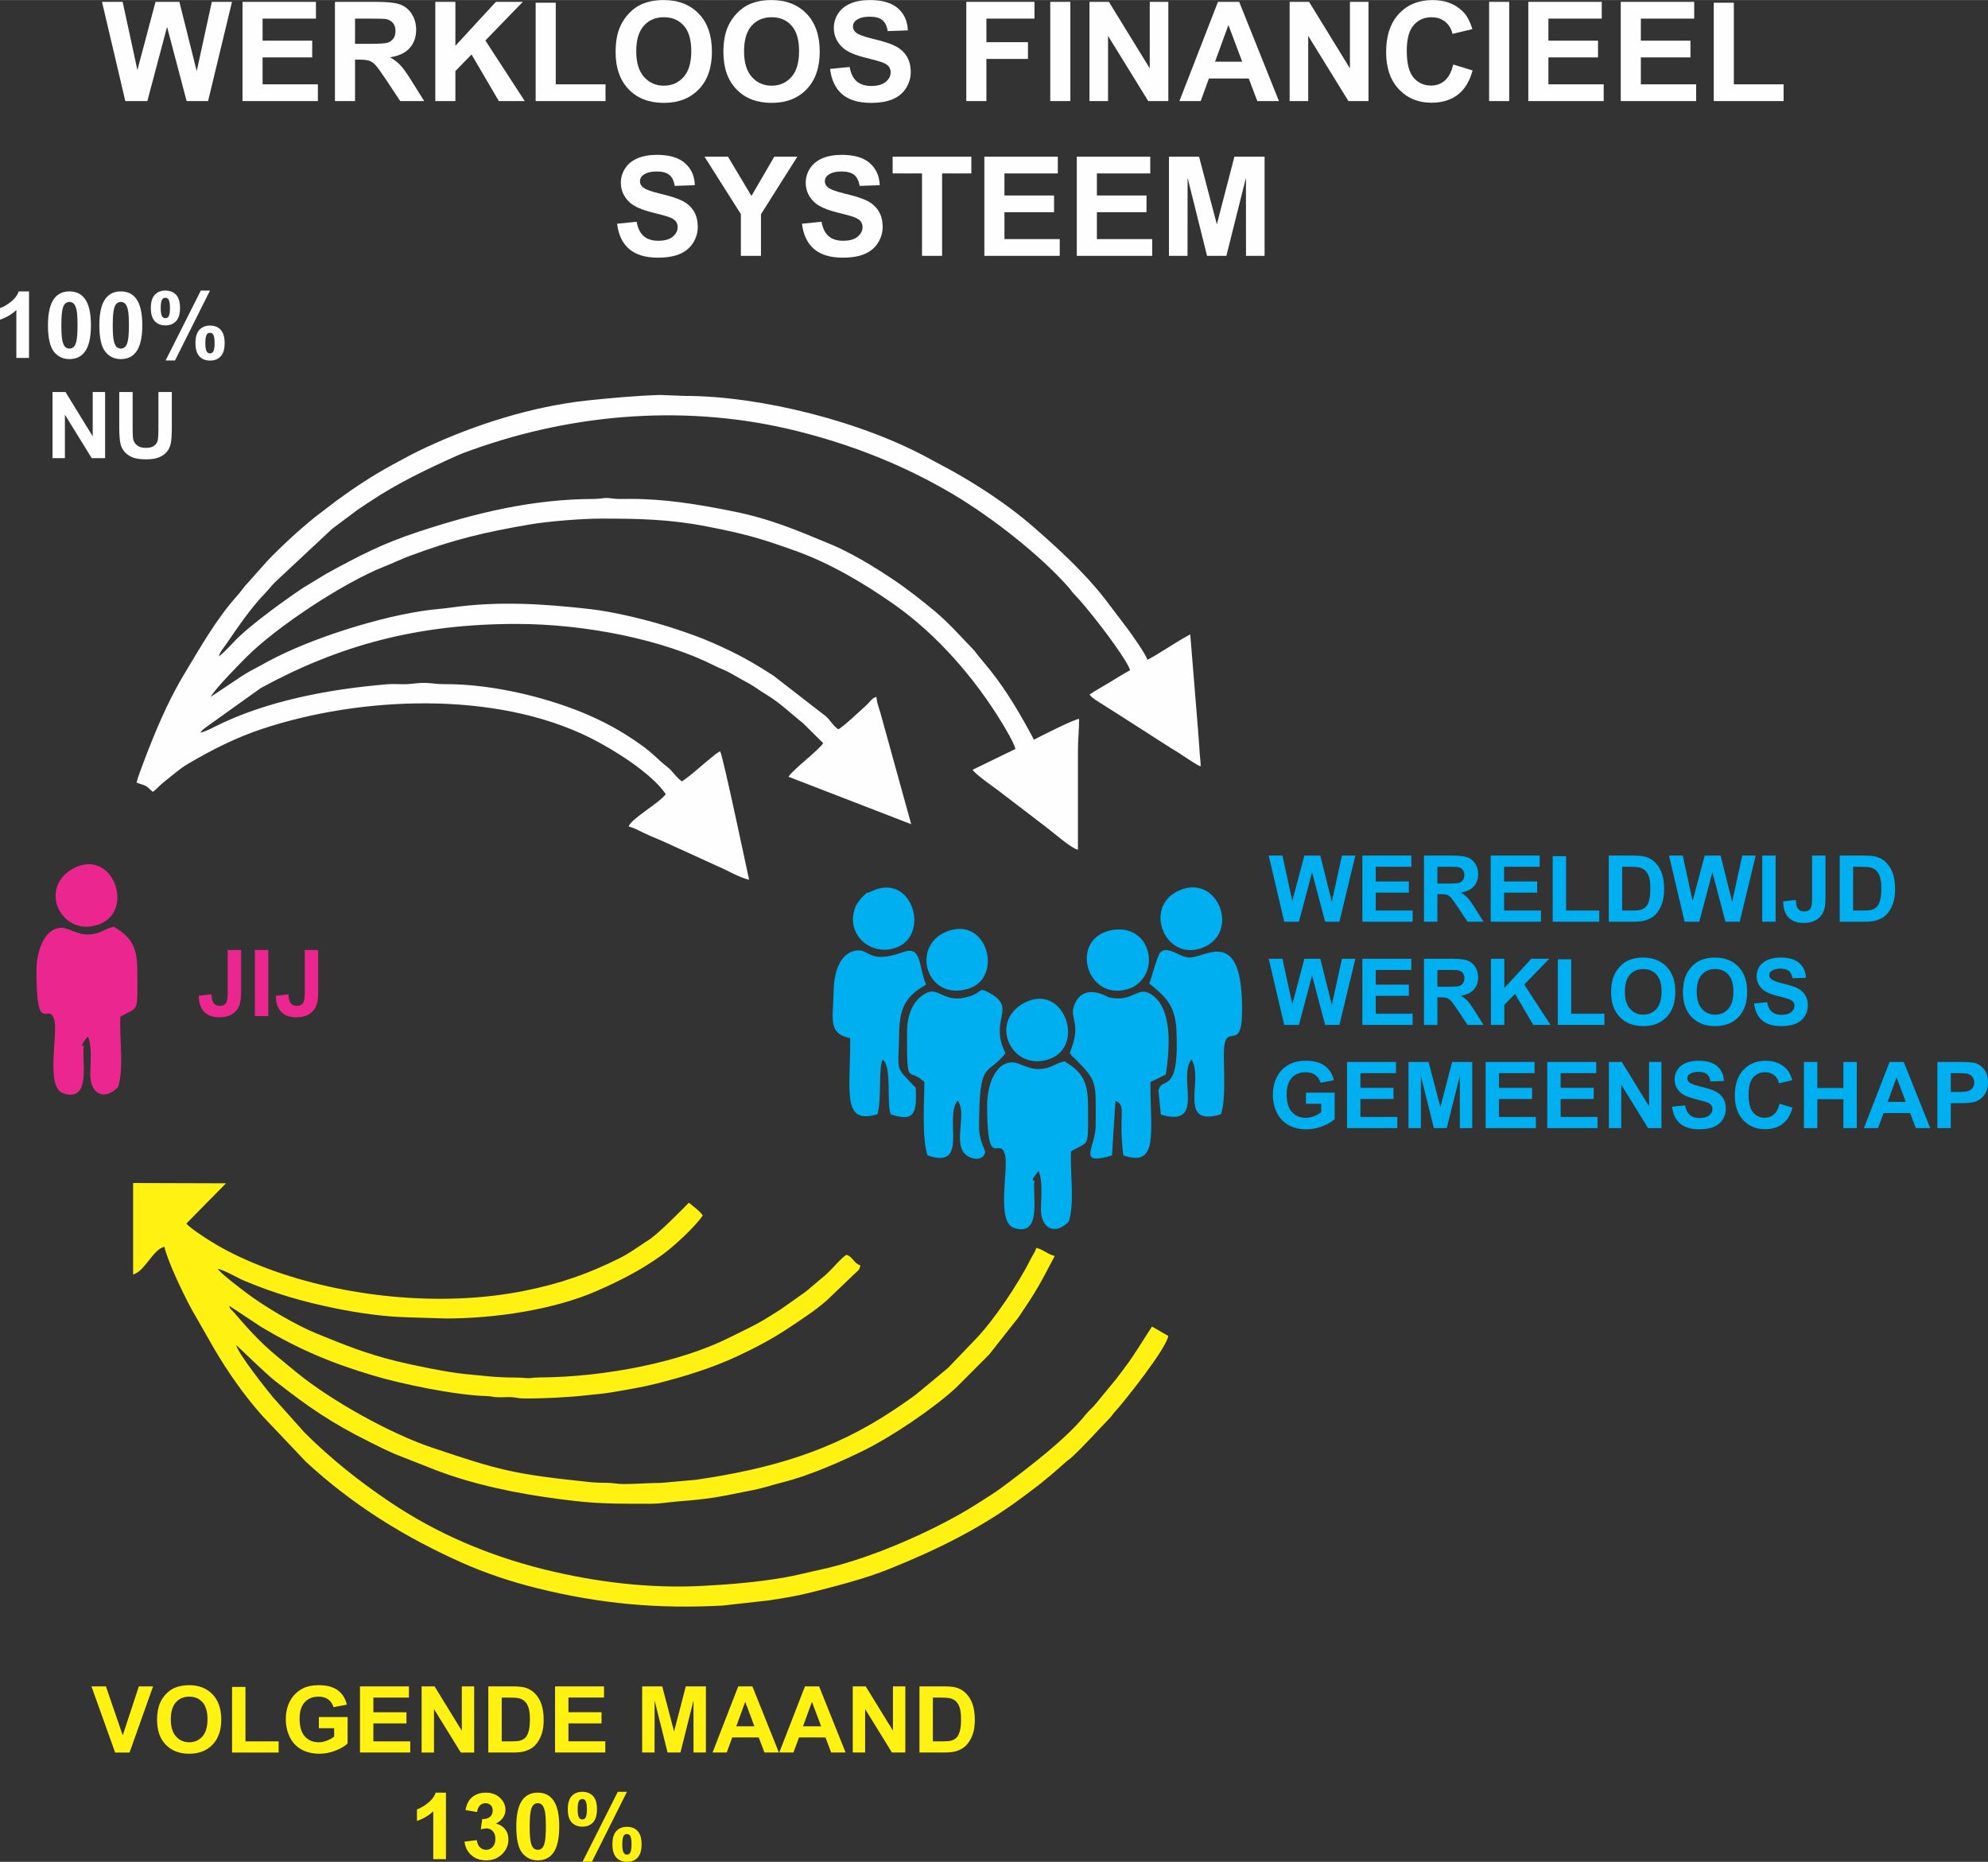 <?xml version="1.0" encoding="UTF-8"?>
<!DOCTYPE svg PUBLIC "-//W3C//DTD SVG 1.1//EN" "http://www.w3.org/Graphics/SVG/1.1/DTD/svg11.dtd">
<!-- Creator: CorelDRAW -->
<svg xmlns="http://www.w3.org/2000/svg" xml:space="preserve" width="5.723in" height="5.361in" version="1.1" style="shape-rendering:geometricPrecision; text-rendering:geometricPrecision; image-rendering:optimizeQuality; fill-rule:evenodd; clip-rule:evenodd"
viewBox="0 0 5346.53 5008.06"
 xmlns:xlink="http://www.w3.org/1999/xlink"
 xmlns:xodm="http://www.corel.com/coreldraw/odm/2003">
 <rect x="0" y="0" width="5346.53" height="5008.06" fill="#333333" stroke="none"/>
 <defs>
  <style type="text/css">
   <![CDATA[
    .fil1 {fill:#EC268F}
    .fil2 {fill:#00AFEF}
    .fil0 {fill:black}
    .fil3 {fill:#FEFEFE}
    .fil4 {fill:#FFF212}
    .fil5 {fill:#FEFEFE;fill-rule:nonzero}
    .fil6 {fill:#FFF212;fill-rule:nonzero}
    .fil8 {fill:#EC268F;fill-rule:nonzero}
    .fil7 {fill:#00AFEF;fill-rule:nonzero}
   ]]>
  </style>
 </defs>
 <rect fill-opacity="0" class="fil0" x="-1108.64" y="-697.76" width="7940.52" height="10275.97"/>
 <g id="Layer_x0020_1">
  <g id="_2388194865424">
   <path class="fil1" d="M98.01 2610.72c-0.14,181.91 33.01,81.7 47.84,131.99 11.14,37.77 -24.65,182 24.45,198.19 77.89,25.69 48.02,-92.7 55.25,-128.2 0.01,-0.08 -16.21,7.6 10.57,-24.81 12.29,25.47 6.75,71.3 6.67,102.34 -0.13,53.37 38.48,71.26 74.92,33.56 16.23,-51.46 3.1,-129.91 5.98,-188.84 50.78,-29.96 45.72,-5.21 45.7,-124.23 -0.01,-68.33 -19.62,-91.5 -63.4,-118.08 -27.88,6.34 -34.55,20.25 -70.17,20.89 -28.78,0.52 -51.46,-17.83 -69.56,-17.95 -47.91,-0.32 -68.22,65.09 -68.26,115.13z"/>
   <path class="fil1" d="M197.09 2336.03c-96.99,52.31 -31.24,187.57 69.59,150.22 97.67,-36.19 36.49,-207.43 -69.59,-150.22z"/>
  </g>
  <g id="_2388194819728">
   <path class="fil2" d="M2654.75 2972.67c-0.14,181.91 33.01,81.7 47.84,131.99 11.14,37.76 -24.65,182 24.45,198.19 77.89,25.69 48.03,-92.7 55.25,-128.2 0.01,-0.08 -16.21,7.6 10.57,-24.81 12.29,25.47 6.75,71.3 6.67,102.34 -0.13,53.37 38.48,71.26 74.93,33.56 16.23,-51.47 3.1,-129.91 5.98,-188.84 50.78,-29.96 45.72,-5.21 45.7,-124.23 -0.01,-68.34 -19.61,-91.5 -63.4,-118.08 -27.87,6.34 -34.55,20.25 -70.17,20.89 -28.78,0.51 -51.46,-17.83 -69.56,-17.95 -47.91,-0.32 -68.22,65.09 -68.26,115.14z"/>
   <path class="fil2" d="M2439.27 2778.56c0.17,151.81 2.63,89.04 46.64,131.99 -0.06,58.04 -6.98,149.5 8.47,197.19 113.57,39.35 43.41,-99.21 81.09,-147.6 25.73,34.17 -11.23,109.92 18.48,142.47 16.03,17.56 52.14,21.53 55.48,-4.05 0.57,-4.41 -16.18,-31.55 -16.22,-63.78 -0.21,-189.63 20.76,-137.39 70.98,-201.87 -45.2,-88.67 30.38,-119.75 -39.51,-160.01 -34.85,-20.07 -19.74,-5.3 -55.4,6.5 -69.72,23.08 -83.31,-25.79 -117.51,-8.6 -36.9,18.56 -52.56,58.99 -52.51,107.76z"/>
   <path class="fil2" d="M2876.69 2832.91c1.29,1.46 3.39,1.67 4.02,4.26 0.82,3.43 6.6,6.92 8.01,8.33 64.24,64.17 58.08,63.03 58.05,181.52 0,60.14 -52.97,109.54 43.84,80.86l9.29 -147.14c30.93,13.59 7.18,35.59 20.99,146.87 96.12,33.6 72.63,-61.11 73.04,-197.06l41.68 -20.4c9.28,-65.95 19.97,-176 -38.67,-214.95 -38.76,-25.75 -47.77,22.66 -115.31,7.38 -1.67,-0.38 -68.93,-43.28 -93.09,22.52 -13.17,35.9 22.02,45.33 -11.83,127.8z"/>
   <path class="fil2" d="M2286.57 2792.42c0.51,144.96 -23.22,233.46 73.12,204.68 12.35,-42.86 2.04,-120.71 13.91,-146.58 25.76,14.4 10.13,119.37 21.93,146.79 67.93,23.27 69.45,-9.27 67.38,-71.24 -59.35,-62.35 -45.94,-38.56 -44.65,-147.82 0.88,-74.32 23.2,-101.52 72.28,-129.8 -20.9,-49.25 -10.73,-105.84 -61.44,-87.59 -96.62,34.77 -88.53,-11.87 -129.75,-3.48 -42.23,8.59 -56.8,60.19 -57.51,112.1 -0.95,69.95 -16.6,110.66 44.73,122.94z"/>
   <path class="fil2" d="M3090.73 2645.17c38.35,32.32 69.63,53.94 73.09,125.29 8.78,181.15 -40.15,121.16 -48.23,163.39l6.37 64.2c122.83,36.39 43.74,-101.27 82.41,-148.1 34.37,53.4 -39.92,182.89 79.26,147.25 12.92,-39.4 7.95,-110.66 7.71,-157.29 -0.53,-103.05 47.42,-1.54 49.04,-115.23 3.44,-240.6 -100.71,-145.98 -142.97,-149.24 -28.22,-2.18 -56.43,-32.78 -76.97,-13.59 -7.58,7.08 -24.49,72.26 -29.71,83.32z"/>
   <path class="fil2" d="M3172.22 2394.67c-103.15,44.23 -35.43,202.25 70.24,150.76 89.96,-43.84 31.62,-194.44 -70.24,-150.76z"/>
   <path class="fil2" d="M2753.83 2697.97c-96.99,52.31 -31.24,187.57 69.59,150.22 97.67,-36.19 36.49,-207.42 -69.59,-150.22z"/>
   <path class="fil2" d="M2979.93 2504.21c-104.13,29.77 -54.71,193.35 57.8,154.76 37.96,-13.02 64.69,-60.57 46.32,-108.84 -15.91,-41.81 -58.47,-58.97 -104.12,-45.92z"/>
   <path class="fil2" d="M2344.85 2396.86c-21.35,10 -5.27,-3.27 -26.31,16.3 -2.45,2.28 -13.78,17 -16.27,22.48 -33.47,73.7 39.14,141.38 111.33,111.8 87.66,-35.91 39.31,-201.16 -68.75,-150.58z"/>
   <path class="fil2" d="M2546.89 2505.28c-98.67,38.31 -56.22,188.02 56.52,154.57 96.26,-28.55 52.76,-197.01 -56.52,-154.57z"/>
  </g>
  <g id="_2388194865328">
   <path class="fil3" d="M538.63 1970.88c6.29,-9.4 8.98,-9.27 17.71,-16.54l145.28 -103.83c210.02,-114.41 420.36,-172.33 687.11,-172.33 189.29,0 397.14,43.57 532.47,112.11 16.17,8.19 32.37,13.41 48.52,23.1 15.94,9.56 29.61,16.7 45.89,25.73 16.03,8.88 27.37,18.49 43.61,28.01 37.12,21.76 73.24,56.87 99.96,77.53l54.73 54.25c-14.04,20.97 -78.87,68.58 -93.42,90.3l330.08 127.67 -82.28 -297.62c-3.8,-13.47 -10.83,-31.09 -11.14,-44.91 -12.4,3.31 -16.93,12.97 -25.65,21.06 -11.15,10.35 -68.39,63.81 -77.11,66.14 -14.56,-9.75 -20.06,-23.34 -33.48,-35.02l-140.3 -108.82c-59.81,-38.34 -92.37,-56.86 -161.46,-87.65 -34.05,-15.18 -64.86,-25.9 -101.88,-38.24 -66.86,-22.3 -162.83,-46.14 -232.61,-53.87 -124.46,-13.78 -241.61,-21.68 -368.15,-4.31 -13.1,1.8 -21.73,3.01 -33.39,3.98 -127.81,10.63 -321.57,70.61 -437.93,128.8 -17.71,8.86 -30.04,15.58 -46.76,24.87 -16.22,9.01 -30.63,15.68 -45.88,25.74l-85.89 57.35c11.33,-21.42 75.77,-86.66 95.71,-106.7 82.18,-82.6 262.63,-200.98 370.03,-243.42 24.99,-9.88 46.86,-20.64 70.3,-29.34 118.79,-44.09 197.66,-62.97 323.39,-84.54 47.29,-8.11 139.24,-15.56 189.97,-15.55 100.81,0.03 183.72,1.52 284.18,20.99 100.05,19.38 144.36,31.64 239.32,65.84 93.97,33.84 184.19,87.29 264.35,143.58 116.35,81.71 218.75,199.78 292.11,321.32 9.02,14.94 31.03,51.66 34.82,67.94l-115.22 56.05c8.6,12.84 53.48,44.04 68.96,55.6l105.87 80.96c12.61,9.46 22.39,17.22 35.12,27.16 11.84,9.25 59.5,49.98 73.42,51.14l0 -264.69c-0,-33.42 3.11,-56.13 3.11,-87.19 -14.68,1.22 -108.16,49.02 -121.44,56.05 -33.95,-64.17 -72.56,-130.51 -117.9,-187.27l-33.72 -41.02c-5.74,-6.83 -5.99,-8.63 -12.58,-15.45 -32.81,-33.97 -65.14,-70.67 -101.41,-101 -37.27,-31.17 -76.02,-61.55 -116.79,-88.73 -40.92,-27.28 -81.52,-52.34 -127.25,-75.15 -13.03,-6.5 -19.78,-9.98 -33.98,-15.84 -95.34,-39.38 -164.01,-69.77 -270.4,-90.81 -93.22,-18.44 -177.21,-32.45 -272.73,-32.43 -16.05,0 -33.23,1.05 -48.55,-1.36 -20.41,-3.2 -27.37,1.44 -47.87,1.46 -165.04,0.2 -318.6,37.57 -472.24,88.27 -99.13,32.71 -158.6,64.34 -246.12,111.98l-63.97 38.79c-45.37,30.26 -132.23,92.89 -174.6,133.68 -14.83,14.27 -37.12,40.64 -52.1,50.67 3.27,-12.24 14.27,-24.67 21.21,-34.84 29.59,-43.39 65.97,-96.57 102.53,-134.13 11.11,-11.41 16.75,-19.96 28.05,-31.11l152.95 -142.88c5.3,-4.24 10.92,-8.09 16.03,-11.99l51.63 -38.67c12.66,-8.75 23.58,-15.66 35.52,-23.64 73.08,-48.86 152.11,-86.42 232.47,-122.52 14.23,-6.39 27.53,-11.03 42.72,-16.44 278.33,-99.31 583.69,-122.11 872.6,-49.74 148.88,37.29 289.09,92.64 420.66,170.99 101.77,60.61 231.21,161.03 310,250.5 6.33,7.18 6.9,9.86 13.98,17.16 20.46,21.06 35.9,41.11 54.49,63.84 17.96,21.95 90.33,117.29 95.81,140.84 -18.43,9.75 -35.82,21.13 -54.7,32.49 -18.85,11.34 -37.11,21.4 -54.29,32.91 5.92,8.83 23.33,19.07 33.65,25.52 13.45,8.41 25.59,16.67 38.12,24.16l149.92 96.08c7.22,4.63 11.82,6.82 19.37,11.77 7.44,4.88 11.11,7.8 18.71,12.43 10.2,6.22 30.36,20.76 39.17,23.11l0 -0.63c-0.07,-13.28 -2.34,-26.13 -3.14,-42.94 -0.66,-13.94 -2.24,-26 -3.09,-43.62l-21.79 -267.8c-38.96,20.61 -76.26,47.89 -115.22,68.51 -3.89,-14.58 -42.8,-69.27 -53.41,-83.61l-60.45 -79.68c-55.39,-71.19 -123,-133.29 -190.61,-192.4 -57.36,-50.14 -119.98,-93.19 -185.4,-132.22 -15.91,-9.49 -27.05,-15.71 -43.6,-24.91l-46.71 -24.9c-182.07,-101.91 -458.67,-172.32 -665.39,-172.26l-65.1 -2.5c-61.63,1.84 -135.24,8.33 -196.48,14.94 -147.72,15.97 -299.8,64.42 -431.8,125.59 -32.62,15.12 -61.42,30.81 -92.4,47.73 -52,28.42 -100.54,60.22 -147.92,94.97l-60.09 45.78c-44.7,36.41 -87.59,75.87 -128.07,117.93l-49.74 56.13c-12.36,12.43 -19.57,24.35 -31.18,37.33 -56.21,62.83 -98.32,138 -141.84,210.03 -35.75,59.16 -65.44,125.34 -90.91,189.35 -6.39,16.07 -13.02,32.59 -19.07,49.43 -5.81,16.17 -14.3,36.18 -18.29,53.33 7.93,3.81 17.6,5.32 24.86,9.4 7.94,4.47 10.53,10.01 18.74,15.51 10.6,-7.1 17.8,-16.86 29.81,-26.24 21.95,-17.15 41.43,-35.25 65.72,-49.49 63.13,-37.04 125.81,-69.25 199.1,-93.61 261.95,-87.03 626.43,-104.16 883.47,25.06 60.52,30.42 163.74,94.33 201.36,150.51 -15.48,23.11 -94.06,66.28 -99.64,87.19 13.43,3.13 27.09,10.68 39.41,16.64 13.63,6.59 27.52,12.53 41.11,18.05 12.81,5.2 27.11,12.14 40.88,18.29l119.69 54.7c26.51,10.96 55.13,29.13 82.76,35.57 -5.13,-22.03 -68.74,-326.66 -77.85,-345.65 -10.96,5.8 -15.65,10.56 -25.32,18.28 -25.28,20.17 -50.62,44.73 -77.44,62.69 -16.51,-11.06 -23.75,-26.82 -39.17,-38.68 -24.49,-18.85 -39.06,-37.21 -72.91,-60.99 -43.7,-30.69 -82.3,-53.33 -134.99,-76.76 -102.56,-45.61 -256.91,-85.94 -391.3,-85.14 -21.7,0.13 -32.19,-2.66 -49.72,-3.23 -21.38,-0.69 -33.27,2.34 -49.91,3.24 -16.95,0.92 -36.01,-1.24 -52.79,0.15 -156.49,12.91 -328.05,44.56 -467.24,115.06 -10.06,5.1 -25.45,12.78 -37.38,15.56z"/>
   <path class="fil4" d="M635.16 3618.14c6.11,4.09 75.06,73.27 107.19,98.33 88.74,69.24 147.53,109.99 249.87,161.16 24.49,12.25 44.47,22.36 69.46,33.3l109.47 43.11c13.69,4.95 23.78,9.05 38.88,14.06 111.22,36.92 223.78,56.64 341.19,69.85 67.81,7.63 131.54,6.99 198.84,6.9 26.08,-0.04 50.78,-4.55 71.7,-6.15 95.36,-7.31 111.16,-12.44 203.01,-30.53 30.59,-6.02 52.15,-14.06 81.43,-21.33 69.62,-17.29 158.74,-56.45 220.87,-87.41 70.49,-35.13 182.48,-109.71 244.22,-166.82l88.68 -88.81 79.62 -100.99c49.13,-72.66 54.58,-84.08 97.11,-164.45 -19.03,-4.43 -30.79,-17.36 -49.82,-21.8 -2.5,10.72 -10.92,21.68 -16.62,33.2 -30.8,62.28 -98.81,163.39 -146.12,211.99l-74.67 77.91 -85.11 70.59c-21.02,15.74 -39.29,28.09 -60.5,42.26 -167.91,112.26 -334.21,158.73 -531.51,187.8l-94.28 8.48c-36.21,0.03 -62.36,2.93 -99.82,3.08 -20.65,0.08 -26.85,-3.28 -46.53,-3.29 -20.8,-0.02 -34.06,-0.79 -50.43,-2.51 -200.5,-21.09 -238.4,-31.2 -421.03,-92.77 -108.41,-36.55 -267.25,-123.86 -362.22,-201.41 -80.44,-65.68 -99.06,-80.42 -170.12,-163.07 -7.44,-8.65 -8.44,-5.28 -11.45,-16.57l86.18 57.05c99.48,59.27 186.16,96.39 301.94,130.9 73.59,21.93 218.84,52.74 303.2,54.9 15.48,0.39 15.61,2.78 31.01,3.24 12.18,0.36 25.4,-0.77 37.48,-0.12 13.85,0.75 14.94,3.06 31,3.25 53.25,0.66 122.72,-2.96 175.07,-8.9 23.42,-2.66 41.66,-3.89 63.95,-7.67 40.16,-6.81 82.27,-13.92 119.84,-23.39 78.09,-19.71 149.22,-42.16 216.32,-73.28 46.67,-21.64 96.28,-47.76 138.65,-76.21 34.66,-23.27 71.56,-46.82 102.9,-74.59l74.79 -71.58c8.47,-8.21 13.67,-9.5 14.77,-22.6 -17.6,-4.7 -19.77,-23.33 -37.37,-28.03 -13.54,9.07 -24.55,22.99 -36.59,35.03 -6.29,6.29 -10.67,11.23 -17.09,17.17l-38.78 32.84c-8.19,6.89 -11.59,10.18 -20.53,16.84l-63.91 45.07c-67.89,43.52 -72.16,43.1 -140.76,77.22 -127.05,63.19 -326.42,104.87 -510.77,105.81 -12.49,0.06 -21.09,2.34 -29.87,1.73 -11.74,-0.82 -22.06,-1.7 -35.4,-1.64 -48.4,0.18 -86.66,-5.19 -133.62,-9.62 -44.84,-4.23 -138.07,-23.37 -183.39,-34.59 -82.31,-20.37 -138.83,-43.42 -215.05,-74.55 -53.02,-21.66 -135.81,-69.89 -185.48,-107.23 -16.93,-12.73 -70.08,-52.46 -79.63,-66.72 20.97,4.89 51.18,23.8 72.95,32.92 81.05,33.95 157,56.23 246.48,74.25 57.81,11.64 126.28,21.94 191.33,23.53l102.68 3.2c129.82,0 289.75,-22.73 407.88,-74.78 62.9,-27.71 118.86,-56.34 174.45,-96.46 30.42,-21.95 88.54,-75.4 108.96,-105.9 -8.68,-12.96 -25.61,-24.04 -37.37,-34.26 -0.13,0.09 -68.41,70.63 -100.9,95.28 -6.22,4.72 -10.69,7.02 -16.84,11.18 -21.43,14.5 -45.43,31.31 -69.07,43.03 -84.09,41.7 -158.2,67.97 -255.11,87.43 -225.72,45.3 -487.31,16.12 -688.91,-58.96 -54.1,-20.14 -105.35,-43.51 -153.91,-73.4 -14.77,-9.09 -58.93,-37.89 -66.71,-48.51l106.62 -108.24 -249.86 -0.75 0 246c31.94,-8.53 52.05,-66.18 84.08,-74.73 9.76,41.89 50.88,126.72 72.64,167.13l62.25 109.02c37.27,63.02 80.43,124.72 129.04,179.24l116.7 123.07c123.8,114.51 263.1,201.55 417.59,270.59 66.19,29.58 134.1,52.14 204.45,69.57 169.44,41.97 322.5,55.95 498.24,46.72l123.26 -13.75c39.18,-5.76 78.86,-12.51 115.26,-21.76 70.92,-18.03 143.5,-36.23 210.75,-63.28 126.79,-50.99 248.65,-110.63 358.13,-193.03 13.93,-10.48 25.5,-19.15 39.15,-29.36 13.62,-10.19 24.98,-20.8 37.8,-30.7l36.55 -31.96c7.68,-7.47 11.15,-8.46 18.76,-15.49 35.06,-32.43 69,-71.12 101.22,-104.3 7.43,-7.64 8.44,-11.11 15.52,-18.73 23.83,-25.63 139.87,-172.1 142.45,-203.19 -15.52,-8.22 -28.57,-16.96 -43.59,-24.91 -23.49,35.08 -44.96,72.57 -70.71,106.78 -9.04,12.01 -16.3,22.41 -25.39,33.77l-53.37 64.97c-9.19,12 -19.29,19.14 -28.49,30.67 -53.19,66.67 -155.92,144.26 -222.86,194.4 -24.09,18.04 -47.72,31.92 -73.11,48.34 -12.03,7.78 -25.17,15.54 -36.9,22.27 -108.5,62.24 -261.34,127.19 -382.59,153.01 -31.61,6.73 -64.34,15.58 -97.23,21.1 -75.22,12.63 -141.29,18.08 -217.58,22.19 -143.25,7.72 -289.62,-10.45 -425.97,-44.2 -153.41,-37.97 -291.35,-98.22 -414.15,-180.61 -82.62,-55.43 -159.96,-116.92 -230.27,-187l-85.3 -95.31c-16.55,-20.32 -92.34,-114.85 -99.2,-140.57z"/>
  </g>
  <path class="fil5" d="M141.26 1232.22l0 -177.91 34.87 0 73.22 119.23 0 -119.23 33.3 0 0 177.91 -35.99 0 -72.1 -116.95 0 116.95 -33.3 0zm179.44 -177.91l36.03 0 0 96.41c0,15.32 0.46,25.22 1.32,29.73 1.53,7.29 5.13,13.17 10.85,17.56 5.76,4.43 13.58,6.63 23.52,6.63 10.06,0 17.68,-2.07 22.82,-6.25 5.13,-4.19 8.2,-9.28 9.24,-15.37 1.03,-6.09 1.57,-16.15 1.57,-30.23l0 -98.48 36.03 0 0 93.55c0,21.37 -0.95,36.48 -2.9,45.3 -1.95,8.82 -5.51,16.27 -10.73,22.36 -5.17,6.09 -12.13,10.89 -20.83,14.49 -8.74,3.6 -20.08,5.42 -34.12,5.42 -16.94,0 -29.78,-1.95 -38.51,-5.88 -8.74,-3.93 -15.65,-9.03 -20.75,-15.32 -5.09,-6.29 -8.41,-12.84 -10.02,-19.75 -2.36,-10.19 -3.52,-25.26 -3.52,-45.18l0 -95z"/>
  <path class="fil5" d="M78.02 962.59l-34.04 0 0 -128.79c-12.42,11.68 -27.08,20.33 -43.98,25.93l0 -31.06c8.9,-2.9 18.55,-8.41 28.95,-16.57 10.43,-8.12 17.56,-17.6 21.45,-28.41l27.62 0 0 178.9zm108.75 -178.9c17.23,0 30.68,6.17 40.42,18.51 11.55,14.58 17.35,38.8 17.35,72.59 0,33.75 -5.84,58.02 -17.47,72.76 -9.65,12.17 -23.07,18.26 -40.29,18.26 -17.31,0 -31.27,-6.67 -41.87,-20 -10.6,-13.34 -15.9,-37.15 -15.9,-71.35 0,-33.59 5.84,-57.77 17.48,-72.51 9.65,-12.17 23.07,-18.26 40.29,-18.26zm0 28.32c-4.06,0 -7.7,1.33 -10.85,3.98 -3.19,2.61 -5.67,7.33 -7.41,14.16 -2.32,8.82 -3.48,23.73 -3.48,44.64 0,20.96 1.03,35.33 3.1,43.15 2.07,7.83 4.68,13.05 7.83,15.65 3.15,2.61 6.75,3.89 10.81,3.89 4.06,0 7.7,-1.33 10.89,-3.98 3.15,-2.61 5.63,-7.33 7.37,-14.16 2.32,-8.74 3.48,-23.6 3.48,-44.56 0,-20.91 -1.03,-35.28 -3.1,-43.11 -2.07,-7.83 -4.68,-13.09 -7.83,-15.7 -3.15,-2.65 -6.75,-3.98 -10.81,-3.98zm138.19 -28.32c17.23,0 30.68,6.17 40.42,18.51 11.55,14.58 17.35,38.8 17.35,72.59 0,33.75 -5.84,58.02 -17.47,72.76 -9.65,12.17 -23.07,18.26 -40.29,18.26 -17.31,0 -31.27,-6.67 -41.87,-20 -10.6,-13.34 -15.9,-37.15 -15.9,-71.35 0,-33.59 5.84,-57.77 17.48,-72.51 9.65,-12.17 23.07,-18.26 40.29,-18.26zm0 28.32c-4.06,0 -7.7,1.33 -10.85,3.98 -3.19,2.61 -5.67,7.33 -7.41,14.16 -2.32,8.82 -3.48,23.73 -3.48,44.64 0,20.96 1.03,35.33 3.1,43.15 2.07,7.83 4.68,13.05 7.83,15.65 3.15,2.61 6.75,3.89 10.81,3.89 4.06,0 7.7,-1.33 10.89,-3.98 3.15,-2.61 5.63,-7.33 7.37,-14.16 2.32,-8.74 3.48,-23.6 3.48,-44.56 0,-20.91 -1.03,-35.28 -3.1,-43.11 -2.07,-7.83 -4.68,-13.09 -7.83,-15.7 -3.15,-2.65 -6.75,-3.98 -10.81,-3.98zm80.67 16.27c0,-15.9 3.52,-27.66 10.52,-35.32 7,-7.66 16.48,-11.52 28.45,-11.52 12.38,0 22.07,3.81 29.07,11.43 7,7.62 10.48,19.42 10.48,35.41 0,15.9 -3.48,27.66 -10.48,35.33 -7,7.66 -16.52,11.51 -28.49,11.51 -12.38,0 -22.03,-3.81 -29.03,-11.43 -7,-7.62 -10.52,-19.42 -10.52,-35.41zm26.59 0c0,11.47 1.32,19.18 4.02,23.11 2.03,2.9 4.84,4.35 8.41,4.35 3.64,0 6.5,-1.45 8.53,-4.35 2.61,-3.93 3.89,-11.64 3.89,-23.11 0,-11.47 -1.28,-19.13 -3.89,-22.98 -2.03,-2.98 -4.88,-4.47 -8.53,-4.47 -3.56,0 -6.38,1.45 -8.41,4.35 -2.69,3.94 -4.02,11.64 -4.02,23.11zm38.39 141.26l-25.22 0 94.71 -188.1 24.68 0 -94.17 188.1zm55.04 -46.92c0,-15.94 3.52,-27.75 10.52,-35.45 7,-7.7 16.57,-11.56 28.7,-11.56 12.22,0 21.82,3.85 28.82,11.56 7,7.7 10.48,19.5 10.48,35.45 0,16.07 -3.48,27.91 -10.48,35.62 -7,7.7 -16.52,11.55 -28.49,11.55 -12.38,0 -22.03,-3.85 -29.03,-11.55 -7,-7.71 -10.52,-19.55 -10.52,-35.62zm26.59 0.08c0,11.6 1.32,19.34 4.02,23.19 2.03,3.02 4.84,4.52 8.41,4.52 3.64,0 6.46,-1.45 8.41,-4.39 2.69,-3.94 4.02,-11.72 4.02,-23.31 0,-11.6 -1.28,-19.38 -3.89,-23.32 -2.03,-2.94 -4.88,-4.39 -8.53,-4.39 -3.64,0 -6.46,1.45 -8.41,4.39 -2.69,3.94 -4.02,11.72 -4.02,23.32z"/>
  <path class="fil6" d="M309.61 4714.02l-63.65 -177.91 38.93 0 45.18 131.69 43.36 -131.69 38.26 0 -63.28 177.91 -38.81 0zm112.77 -87.88c0,-18.14 2.73,-33.38 8.16,-45.72 4.02,-9.07 9.57,-17.23 16.57,-24.44 7,-7.2 14.66,-12.55 22.98,-16.06 11.1,-4.68 23.9,-7.04 38.39,-7.04 26.26,0 47.21,8.16 62.99,24.44 15.74,16.32 23.61,38.97 23.61,68 0,28.78 -7.83,51.31 -23.44,67.54 -15.61,16.27 -36.52,24.39 -62.66,24.39 -26.46,0 -47.54,-8.07 -63.15,-24.27 -15.61,-16.15 -23.44,-38.43 -23.44,-66.84zm37.02 -1.2c0,20.17 4.68,35.45 14,45.89 9.32,10.39 21.16,15.61 35.49,15.61 14.37,0 26.13,-5.18 35.37,-15.49 9.19,-10.35 13.79,-25.84 13.79,-46.51 0,-20.42 -4.47,-35.66 -13.46,-45.68 -8.94,-10.06 -20.83,-15.07 -35.7,-15.07 -14.83,0 -26.79,5.09 -35.86,15.24 -9.07,10.19 -13.63,25.51 -13.63,46.01zm164.7 89.08l0 -176.42 36.03 0 0 146.35 89.2 0 0 30.07 -125.23 0zm233.52 -65.35l0 -30.07 77.28 0 0 70.98c-7.5,7.33 -18.39,13.75 -32.67,19.34 -14.25,5.55 -28.7,8.32 -43.36,8.32 -18.6,0 -34.79,-3.89 -48.62,-11.72 -13.79,-7.83 -24.19,-19.05 -31.14,-33.59 -6.95,-14.53 -10.43,-30.4 -10.43,-47.5 0,-18.55 3.89,-35.04 11.64,-49.49 7.79,-14.41 19.13,-25.51 34.08,-33.21 11.43,-5.92 25.59,-8.86 42.57,-8.86 22.07,0 39.34,4.64 51.77,13.92 12.38,9.32 20.37,22.12 23.94,38.51l-35.78 6.71c-2.48,-8.74 -7.2,-15.66 -14.12,-20.75 -6.87,-5.05 -15.49,-7.58 -25.84,-7.58 -15.66,0 -28.12,4.97 -37.36,14.95 -9.24,9.98 -13.87,24.76 -13.87,44.35 0,21.16 4.68,37.02 14.04,47.58 9.4,10.56 21.66,15.86 36.86,15.86 7.5,0 15.04,-1.49 22.57,-4.43 7.58,-2.94 14.04,-6.54 19.46,-10.77l0 -22.57 -41 0zm110.53 65.35l0 -177.91 131.69 0 0 30.06 -95.66 0 0 39.51 88.95 0 0 30.07 -88.95 0 0 48.2 99.14 0 0 30.07 -135.17 0zm165.73 0l0 -177.91 34.87 0 73.22 119.23 0 -119.23 33.3 0 0 177.91 -35.99 0 -72.1 -116.95 0 116.95 -33.3 0zm179.44 -177.91l65.51 0c14.79,0 26.05,1.12 33.79,3.39 10.39,3.06 19.34,8.53 26.75,16.4 7.46,7.83 13.09,17.43 16.98,28.82 3.85,11.35 5.8,25.38 5.8,42.03 0,14.66 -1.82,27.25 -5.47,37.85 -4.43,12.96 -10.77,23.44 -19.01,31.43 -6.21,6.09 -14.62,10.81 -25.18,14.2 -7.91,2.53 -18.47,3.77 -31.72,3.77l-67.46 0 0 -177.91zm36.03 30.06l0 117.78 26.71 0c9.98,0 17.19,-0.58 21.62,-1.7 5.84,-1.45 10.64,-3.94 14.45,-7.41 3.85,-3.48 6.95,-9.19 9.36,-17.14 2.45,-7.95 3.64,-18.85 3.64,-32.59 0,-13.75 -1.2,-24.27 -3.64,-31.64 -2.4,-7.37 -5.8,-13.09 -10.14,-17.23 -4.35,-4.1 -9.86,-6.92 -16.57,-8.37 -4.97,-1.12 -14.79,-1.7 -29.36,-1.7l-16.07 0zm143.41 147.84l0 -177.91 131.69 0 0 30.06 -95.66 0 0 39.51 88.95 0 0 30.07 -88.95 0 0 48.2 99.14 0 0 30.07 -135.17 0zm234.27 0l0 -177.91 53.96 0 31.89 121.34 31.52 -121.34 54.08 0 0 177.91 -33.3 0 -0.12 -140.06 -35.08 140.06 -34.62 0 -34.91 -140.06 -0.12 140.06 -33.3 0zm367.74 0l-38.8 0 -15.37 -40.5 -71.35 0 -14.79 40.5 -38.1 0 69.07 -177.91 38.06 0 71.27 177.91zm-65.84 -70.57l-24.72 -65.84 -24.02 65.84 48.74 0zm245.28 70.57l-38.8 0 -15.37 -40.5 -71.35 0 -14.79 40.5 -38.1 0 69.07 -177.91 38.06 0 71.27 177.91zm-65.84 -70.57l-24.72 -65.84 -24.02 65.84 48.74 0zm85.02 70.57l0 -177.91 34.87 0 73.22 119.23 0 -119.23 33.3 0 0 177.91 -35.99 0 -72.1 -116.95 0 116.95 -33.3 0zm179.44 -177.91l65.51 0c14.79,0 26.05,1.12 33.79,3.39 10.39,3.06 19.34,8.53 26.75,16.4 7.46,7.83 13.09,17.43 16.98,28.82 3.85,11.35 5.8,25.38 5.8,42.03 0,14.66 -1.82,27.25 -5.47,37.85 -4.43,12.96 -10.77,23.44 -19.01,31.43 -6.21,6.09 -14.62,10.81 -25.18,14.2 -7.91,2.53 -18.47,3.77 -31.72,3.77l-67.46 0 0 -177.91zm36.03 30.06l0 117.78 26.71 0c9.98,0 17.19,-0.58 21.62,-1.7 5.84,-1.45 10.64,-3.94 14.45,-7.41 3.85,-3.48 6.95,-9.19 9.36,-17.14 2.45,-7.95 3.64,-18.85 3.64,-32.59 0,-13.75 -1.2,-24.27 -3.64,-31.64 -2.4,-7.37 -5.8,-13.09 -10.14,-17.23 -4.35,-4.1 -9.86,-6.92 -16.57,-8.37 -4.97,-1.12 -14.79,-1.7 -29.36,-1.7l-16.07 0z"/>
  <path class="fil6" d="M1199.36 5000.85l-34.04 0 0 -128.79c-12.42,11.68 -27.08,20.33 -43.98,25.93l0 -31.06c8.9,-2.9 18.55,-8.41 28.95,-16.57 10.43,-8.12 17.56,-17.6 21.45,-28.41l27.62 0 0 178.9zm49.98 -47.17l33.05 -4.02c1.03,8.45 3.85,14.91 8.45,19.38 4.59,4.48 10.14,6.71 16.65,6.71 7,0 12.88,-2.69 17.68,-8.04 4.76,-5.34 7.16,-12.55 7.16,-21.66 0,-8.57 -2.28,-15.4 -6.87,-20.42 -4.6,-5.01 -10.19,-7.54 -16.82,-7.54 -4.35,0 -9.52,0.87 -15.57,2.57l3.77 -27.66c9.19,0.25 16.19,-1.78 21.04,-6.05 4.85,-4.22 7.25,-9.9 7.25,-16.98 0,-6.01 -1.78,-10.77 -5.34,-14.37 -3.56,-3.56 -8.28,-5.34 -14.2,-5.34 -5.84,0 -10.81,2.03 -14.91,6.09 -4.14,4.06 -6.63,9.98 -7.54,17.77l-31.31 -5.34c2.2,-10.85 5.47,-19.5 9.9,-26.01 4.39,-6.46 10.56,-11.55 18.43,-15.28 7.87,-3.69 16.73,-5.55 26.5,-5.55 16.73,0 30.15,5.34 40.25,16.06 8.33,8.78 12.51,18.72 12.51,29.78 0,15.65 -8.53,28.2 -25.63,37.52 10.19,2.19 18.3,7.08 24.43,14.7 6.09,7.62 9.15,16.81 9.15,27.58 0,15.61 -5.72,28.94 -17.11,39.96 -11.39,11.02 -25.55,16.52 -42.53,16.52 -16.07,0 -29.4,-4.64 -39.96,-13.95 -10.6,-9.28 -16.73,-21.41 -18.43,-36.44zm196.96 -131.73c17.23,0 30.68,6.17 40.42,18.51 11.55,14.58 17.35,38.8 17.35,72.59 0,33.75 -5.84,58.02 -17.47,72.76 -9.65,12.17 -23.07,18.26 -40.29,18.26 -17.31,0 -31.27,-6.67 -41.87,-20 -10.6,-13.34 -15.9,-37.15 -15.9,-71.35 0,-33.59 5.84,-57.77 17.48,-72.51 9.65,-12.17 23.07,-18.26 40.29,-18.26zm0 28.32c-4.06,0 -7.7,1.33 -10.85,3.98 -3.19,2.61 -5.67,7.33 -7.41,14.16 -2.32,8.82 -3.48,23.73 -3.48,44.64 0,20.96 1.03,35.33 3.1,43.15 2.07,7.83 4.68,13.05 7.83,15.65 3.15,2.61 6.75,3.89 10.81,3.89 4.06,0 7.7,-1.33 10.89,-3.98 3.15,-2.61 5.63,-7.33 7.37,-14.16 2.32,-8.74 3.48,-23.6 3.48,-44.56 0,-20.91 -1.03,-35.28 -3.1,-43.11 -2.07,-7.83 -4.68,-13.09 -7.83,-15.7 -3.15,-2.65 -6.75,-3.98 -10.81,-3.98zm80.67 16.27c0,-15.9 3.52,-27.66 10.52,-35.32 7,-7.66 16.48,-11.52 28.45,-11.52 12.38,0 22.07,3.81 29.07,11.43 7,7.62 10.48,19.42 10.48,35.41 0,15.9 -3.48,27.66 -10.48,35.33 -7,7.66 -16.52,11.51 -28.49,11.51 -12.38,0 -22.03,-3.81 -29.03,-11.43 -7,-7.62 -10.52,-19.42 -10.52,-35.41zm26.59 0c0,11.47 1.32,19.18 4.02,23.11 2.03,2.9 4.84,4.35 8.41,4.35 3.64,0 6.5,-1.45 8.53,-4.35 2.61,-3.93 3.89,-11.64 3.89,-23.11 0,-11.47 -1.28,-19.13 -3.89,-22.98 -2.03,-2.98 -4.88,-4.47 -8.53,-4.47 -3.56,0 -6.38,1.45 -8.41,4.35 -2.69,3.94 -4.02,11.64 -4.02,23.11zm38.39 141.26l-25.22 0 94.71 -188.1 24.68 0 -94.17 188.1zm55.04 -46.92c0,-15.94 3.52,-27.75 10.52,-35.45 7,-7.7 16.57,-11.56 28.7,-11.56 12.22,0 21.82,3.85 28.82,11.56 7,7.7 10.48,19.5 10.48,35.45 0,16.07 -3.48,27.91 -10.48,35.62 -7,7.7 -16.52,11.55 -28.49,11.55 -12.38,0 -22.03,-3.85 -29.03,-11.55 -7,-7.71 -10.52,-19.55 -10.52,-35.62zm26.59 0.08c0,11.6 1.32,19.34 4.02,23.19 2.03,3.02 4.84,4.52 8.41,4.52 3.64,0 6.46,-1.45 8.41,-4.39 2.69,-3.94 4.02,-11.72 4.02,-23.31 0,-11.6 -1.28,-19.38 -3.89,-23.32 -2.03,-2.94 -4.88,-4.39 -8.53,-4.39 -3.64,0 -6.46,1.45 -8.41,4.39 -2.69,3.94 -4.02,11.72 -4.02,23.32z"/>
  <path class="fil7" d="M3453.86 2479.24l-41.82 -177.91 37.02 0 26.46 122.21 32.47 -122.21 42.82 0 31.06 124.28 27.08 -124.28 36.15 0 -42.86 177.91 -38.47 0 -35.08 -133.02 -35.33 133.02 -39.51 0zm210.08 0l0 -177.91 131.69 0 0 30.06 -95.66 0 0 39.51 88.95 0 0 30.07 -88.95 0 0 48.2 99.14 0 0 30.07 -135.17 0zm165.73 0l0 -177.91 75.66 0c19.01,0 32.84,1.61 41.45,4.8 8.65,3.19 15.53,8.86 20.71,17.02 5.17,8.2 7.78,17.52 7.78,28.04 0,13.38 -3.89,24.39 -11.72,33.09 -7.83,8.7 -19.51,14.16 -35.08,16.44 7.74,4.52 14.12,9.49 19.13,14.91 5.05,5.42 11.84,15.07 20.38,28.9l21.7 34.7 -42.95 0 -25.76 -38.85c-9.24,-13.79 -15.57,-22.49 -19.01,-26.09 -3.39,-3.56 -7,-6.05 -10.81,-7.37 -3.85,-1.32 -9.9,-1.99 -18.18,-1.99l-7.29 0 0 74.29 -36.03 0zm36.03 -102.62l26.59 0c17.23,0 27.95,-0.75 32.26,-2.2 4.27,-1.45 7.66,-3.98 10.06,-7.54 2.45,-3.56 3.64,-8.03 3.64,-13.38 0,-6.01 -1.61,-10.81 -4.8,-14.53 -3.19,-3.69 -7.7,-6.01 -13.5,-6.96 -2.94,-0.41 -11.68,-0.62 -26.21,-0.62l-28.04 0 0 45.22zm143.41 102.62l0 -177.91 131.69 0 0 30.06 -95.66 0 0 39.51 88.95 0 0 30.07 -88.95 0 0 48.2 99.14 0 0 30.07 -135.17 0zm166.73 0l0 -176.42 36.03 0 0 146.35 89.2 0 0 30.07 -125.23 0zm150.78 -177.91l65.51 0c14.79,0 26.05,1.12 33.79,3.39 10.39,3.06 19.34,8.53 26.75,16.4 7.46,7.83 13.09,17.43 16.98,28.82 3.85,11.35 5.8,25.38 5.8,42.03 0,14.66 -1.82,27.25 -5.47,37.85 -4.43,12.96 -10.77,23.44 -19.01,31.43 -6.21,6.09 -14.62,10.81 -25.18,14.2 -7.91,2.53 -18.47,3.77 -31.72,3.77l-67.46 0 0 -177.91zm36.03 30.06l0 117.78 26.71 0c9.98,0 17.19,-0.58 21.62,-1.7 5.84,-1.45 10.64,-3.94 14.45,-7.41 3.85,-3.48 6.95,-9.19 9.36,-17.14 2.45,-7.95 3.64,-18.85 3.64,-32.59 0,-13.75 -1.2,-24.27 -3.64,-31.64 -2.4,-7.37 -5.8,-13.09 -10.14,-17.23 -4.35,-4.1 -9.86,-6.92 -16.57,-8.37 -4.97,-1.12 -14.79,-1.7 -29.36,-1.7l-16.07 0zm167.84 147.84l-41.82 -177.91 37.02 0 26.46 122.21 32.47 -122.21 42.82 0 31.06 124.28 27.08 -124.28 36.15 0 -42.86 177.91 -38.47 0 -35.08 -133.02 -35.33 133.02 -39.51 0zm208.84 0l0 -177.91 36.03 0 0 177.91 -36.03 0zm134.13 -177.91l36.03 0 0 112.72c0,14.74 -1.29,26.09 -3.89,34.04 -3.48,10.35 -9.77,18.68 -18.93,24.97 -9.11,6.26 -21.16,9.4 -36.15,9.4 -17.56,0 -31.06,-4.88 -40.5,-14.7 -9.48,-9.82 -14.24,-24.23 -14.33,-43.19l34.04 -3.98c0.42,10.15 1.86,17.31 4.43,21.49 3.85,6.38 9.69,9.57 17.56,9.57 7.91,0 13.54,-2.28 16.82,-6.87 3.27,-4.56 4.92,-14.04 4.92,-28.45l0 -115zm74.34 0l65.51 0c14.79,0 26.05,1.12 33.79,3.39 10.39,3.06 19.34,8.53 26.75,16.4 7.46,7.83 13.09,17.43 16.98,28.82 3.85,11.35 5.8,25.38 5.8,42.03 0,14.66 -1.82,27.25 -5.47,37.85 -4.43,12.96 -10.77,23.44 -19.01,31.43 -6.21,6.09 -14.62,10.81 -25.18,14.2 -7.91,2.53 -18.47,3.77 -31.72,3.77l-67.46 0 0 -177.91zm36.03 30.06l0 117.78 26.71 0c9.98,0 17.19,-0.58 21.62,-1.7 5.84,-1.45 10.64,-3.94 14.45,-7.41 3.85,-3.48 6.95,-9.19 9.36,-17.14 2.45,-7.95 3.64,-18.85 3.64,-32.59 0,-13.75 -1.2,-24.27 -3.64,-31.64 -2.4,-7.37 -5.8,-13.09 -10.14,-17.23 -4.35,-4.1 -9.86,-6.92 -16.57,-8.37 -4.97,-1.12 -14.79,-1.7 -29.36,-1.7l-16.07 0zm-1529.97 425.43l-41.82 -177.91 37.02 0 26.46 122.21 32.47 -122.21 42.82 0 31.06 124.28 27.08 -124.28 36.15 0 -42.86 177.91 -38.47 0 -35.08 -133.02 -35.33 133.02 -39.51 0zm210.08 0l0 -177.91 131.69 0 0 30.06 -95.66 0 0 39.51 88.95 0 0 30.07 -88.95 0 0 48.2 99.14 0 0 30.07 -135.17 0zm165.73 0l0 -177.91 75.66 0c19.01,0 32.84,1.61 41.45,4.8 8.65,3.19 15.53,8.86 20.71,17.02 5.17,8.2 7.78,17.52 7.78,28.04 0,13.38 -3.89,24.39 -11.72,33.09 -7.83,8.7 -19.51,14.16 -35.08,16.44 7.74,4.52 14.12,9.49 19.13,14.91 5.05,5.42 11.84,15.07 20.38,28.9l21.7 34.7 -42.95 0 -25.76 -38.85c-9.24,-13.79 -15.57,-22.49 -19.01,-26.09 -3.39,-3.56 -7,-6.05 -10.81,-7.37 -3.85,-1.32 -9.9,-1.99 -18.18,-1.99l-7.29 0 0 74.29 -36.03 0zm36.03 -102.62l26.59 0c17.23,0 27.95,-0.75 32.26,-2.2 4.27,-1.45 7.66,-3.98 10.06,-7.54 2.45,-3.56 3.64,-8.03 3.64,-13.38 0,-6.01 -1.61,-10.81 -4.8,-14.53 -3.19,-3.69 -7.7,-6.01 -13.5,-6.96 -2.94,-0.41 -11.68,-0.62 -26.21,-0.62l-28.04 0 0 45.22zm143.91 102.62l0 -177.91 36.03 0 0 78.81 72.59 -78.81 48.29 0 -67.13 69.28 70.61 108.63 -46.46 0 -48.95 -83.53 -28.95 29.73 0 53.8 -36.03 0zm179.94 0l0 -176.42 36.03 0 0 146.35 89.2 0 0 30.07 -125.23 0zm143.33 -87.88c0,-18.14 2.73,-33.38 8.16,-45.72 4.02,-9.07 9.57,-17.23 16.57,-24.44 7,-7.2 14.66,-12.55 22.98,-16.06 11.1,-4.68 23.9,-7.04 38.39,-7.04 26.26,0 47.21,8.16 62.99,24.44 15.74,16.32 23.61,38.97 23.61,68 0,28.78 -7.83,51.31 -23.44,67.54 -15.61,16.27 -36.52,24.39 -62.66,24.39 -26.46,0 -47.54,-8.07 -63.15,-24.27 -15.61,-16.15 -23.44,-38.43 -23.44,-66.84zm37.02 -1.2c0,20.17 4.68,35.45 14,45.89 9.32,10.39 21.16,15.61 35.49,15.61 14.37,0 26.13,-5.18 35.37,-15.49 9.19,-10.35 13.79,-25.84 13.79,-46.51 0,-20.42 -4.47,-35.66 -13.46,-45.68 -8.94,-10.06 -20.83,-15.07 -35.7,-15.07 -14.83,0 -26.79,5.09 -35.86,15.24 -9.07,10.19 -13.63,25.51 -13.63,46.01zm156.25 1.2c0,-18.14 2.73,-33.38 8.16,-45.72 4.02,-9.07 9.57,-17.23 16.57,-24.44 7,-7.2 14.66,-12.55 22.98,-16.06 11.1,-4.68 23.9,-7.04 38.39,-7.04 26.26,0 47.21,8.16 62.99,24.44 15.74,16.32 23.61,38.97 23.61,68 0,28.78 -7.83,51.31 -23.44,67.54 -15.61,16.27 -36.52,24.39 -62.66,24.39 -26.46,0 -47.54,-8.07 -63.15,-24.27 -15.61,-16.15 -23.44,-38.43 -23.44,-66.84zm37.02 -1.2c0,20.17 4.68,35.45 14,45.89 9.32,10.39 21.16,15.61 35.49,15.61 14.37,0 26.13,-5.18 35.37,-15.49 9.19,-10.35 13.79,-25.84 13.79,-46.51 0,-20.42 -4.47,-35.66 -13.46,-45.68 -8.94,-10.06 -20.83,-15.07 -35.7,-15.07 -14.83,0 -26.79,5.09 -35.86,15.24 -9.07,10.19 -13.63,25.51 -13.63,46.01zm154.26 31.43l35.03 -3.48c2.11,11.72 6.34,20.29 12.75,25.8 6.42,5.51 15.08,8.24 25.97,8.24 11.52,0 20.21,-2.44 26.05,-7.33 5.84,-4.89 8.78,-10.6 8.78,-17.14 0,-4.23 -1.24,-7.79 -3.69,-10.77 -2.45,-2.94 -6.75,-5.51 -12.88,-7.66 -4.18,-1.49 -13.71,-4.06 -28.62,-7.79 -19.17,-4.8 -32.63,-10.68 -40.38,-17.68 -10.89,-9.81 -16.32,-21.78 -16.32,-35.9 0,-9.07 2.57,-17.6 7.66,-25.51 5.13,-7.91 12.5,-13.92 22.16,-18.06 9.65,-4.14 21.24,-6.21 34.91,-6.21 22.24,0 39.01,4.93 50.23,14.83 11.27,9.9 17.15,23.06 17.72,39.59l-36.03 1.24c-1.53,-9.19 -4.8,-15.78 -9.81,-19.79 -5.01,-4.02 -12.55,-6.05 -22.57,-6.05 -10.35,0 -18.47,2.15 -24.31,6.46 -3.77,2.78 -5.67,6.46 -5.67,11.1 0,4.22 1.78,7.83 5.34,10.81 4.52,3.85 15.49,7.83 32.92,11.97 17.43,4.1 30.31,8.4 38.64,12.8 8.37,4.43 14.91,10.43 19.63,18.1 4.72,7.66 7.08,17.11 7.08,28.33 0,10.19 -2.82,19.75 -8.49,28.66 -5.67,8.9 -13.67,15.53 -24.02,19.83 -10.35,4.35 -23.27,6.5 -38.72,6.5 -22.49,0 -39.75,-5.17 -51.81,-15.57 -12.05,-10.35 -19.22,-25.47 -21.57,-45.31zm-1205.26 269.88l0 -30.07 77.28 0 0 70.98c-7.5,7.33 -18.39,13.75 -32.67,19.34 -14.25,5.55 -28.7,8.32 -43.36,8.32 -18.6,0 -34.79,-3.89 -48.62,-11.72 -13.79,-7.83 -24.19,-19.05 -31.14,-33.59 -6.95,-14.53 -10.43,-30.4 -10.43,-47.5 0,-18.55 3.89,-35.04 11.64,-49.49 7.79,-14.41 19.13,-25.51 34.08,-33.21 11.43,-5.92 25.59,-8.86 42.57,-8.86 22.07,0 39.34,4.64 51.77,13.92 12.38,9.32 20.37,22.12 23.94,38.51l-35.78 6.71c-2.48,-8.74 -7.2,-15.66 -14.12,-20.75 -6.87,-5.05 -15.49,-7.58 -25.84,-7.58 -15.66,0 -28.12,4.97 -37.36,14.95 -9.24,9.98 -13.87,24.76 -13.87,44.35 0,21.16 4.68,37.02 14.04,47.58 9.4,10.56 21.66,15.86 36.86,15.86 7.5,0 15.04,-1.49 22.57,-4.43 7.58,-2.94 14.04,-6.54 19.46,-10.77l0 -22.57 -41 0zm110.53 65.35l0 -177.91 131.69 0 0 30.06 -95.66 0 0 39.51 88.95 0 0 30.07 -88.95 0 0 48.2 99.14 0 0 30.07 -135.17 0zm165.24 0l0 -177.91 53.96 0 31.89 121.34 31.52 -121.34 54.08 0 0 177.91 -33.3 0 -0.12 -140.06 -35.08 140.06 -34.62 0 -34.91 -140.06 -0.12 140.06 -33.3 0zm207.48 0l0 -177.91 131.69 0 0 30.06 -95.66 0 0 39.51 88.95 0 0 30.07 -88.95 0 0 48.2 99.14 0 0 30.07 -135.17 0zm165.73 0l0 -177.91 131.69 0 0 30.06 -95.66 0 0 39.51 88.95 0 0 30.07 -88.95 0 0 48.2 99.14 0 0 30.07 -135.17 0zm165.73 0l0 -177.91 34.87 0 73.22 119.23 0 -119.23 33.3 0 0 177.91 -35.99 0 -72.1 -116.95 0 116.95 -33.3 0zm170 -57.65l35.03 -3.48c2.11,11.72 6.34,20.29 12.75,25.8 6.42,5.51 15.08,8.24 25.97,8.24 11.52,0 20.21,-2.44 26.05,-7.33 5.84,-4.89 8.78,-10.6 8.78,-17.14 0,-4.23 -1.24,-7.79 -3.69,-10.77 -2.45,-2.94 -6.75,-5.51 -12.88,-7.66 -4.18,-1.49 -13.71,-4.06 -28.62,-7.79 -19.17,-4.8 -32.63,-10.68 -40.38,-17.68 -10.89,-9.81 -16.32,-21.78 -16.32,-35.9 0,-9.07 2.57,-17.6 7.66,-25.51 5.13,-7.91 12.5,-13.92 22.16,-18.06 9.65,-4.14 21.24,-6.21 34.91,-6.21 22.24,0 39.01,4.93 50.23,14.83 11.27,9.9 17.15,23.06 17.72,39.59l-36.03 1.24c-1.53,-9.19 -4.8,-15.78 -9.81,-19.79 -5.01,-4.02 -12.55,-6.05 -22.57,-6.05 -10.35,0 -18.47,2.15 -24.31,6.46 -3.77,2.78 -5.67,6.46 -5.67,11.1 0,4.22 1.78,7.83 5.34,10.81 4.52,3.85 15.49,7.83 32.92,11.97 17.43,4.1 30.31,8.4 38.64,12.8 8.37,4.43 14.91,10.43 19.63,18.1 4.72,7.66 7.08,17.11 7.08,28.33 0,10.19 -2.82,19.75 -8.49,28.66 -5.67,8.9 -13.67,15.53 -24.02,19.83 -10.35,4.35 -23.27,6.5 -38.72,6.5 -22.49,0 -39.75,-5.17 -51.81,-15.57 -12.05,-10.35 -19.22,-25.47 -21.57,-45.31zm288.97 -7.95l34.79 10.68c-5.34,19.59 -14.24,34.13 -26.67,43.65 -12.42,9.49 -28.16,14.25 -47.25,14.25 -23.65,0 -43.07,-8.08 -58.31,-24.23 -15.2,-16.15 -22.82,-38.22 -22.82,-66.26 0,-29.61 7.66,-52.63 22.94,-69.03 15.28,-16.4 35.41,-24.6 60.34,-24.6 21.78,0 39.46,6.46 53.05,19.34 8.12,7.62 14.16,18.55 18.22,32.84l-35.53 8.45c-2.11,-9.19 -6.5,-16.48 -13.17,-21.82 -6.71,-5.34 -14.83,-7.99 -24.35,-7.99 -13.21,0 -23.94,4.72 -32.14,14.2 -8.24,9.44 -12.34,24.76 -12.34,45.97 0,22.45 4.06,38.47 12.13,48 8.12,9.57 18.64,14.33 31.6,14.33 9.57,0 17.81,-3.02 24.68,-9.11 6.87,-6.09 11.84,-15.61 14.83,-28.66zm65.64 65.6l0 -177.91 36.03 0 0 70.07 70.07 0 0 -70.07 36.03 0 0 177.91 -36.03 0 0 -77.77 -70.07 0 0 77.77 -36.03 0zm339.7 0l-38.8 0 -15.37 -40.5 -71.35 0 -14.79 40.5 -38.1 0 69.07 -177.91 38.06 0 71.27 177.91zm-65.84 -70.57l-24.72 -65.84 -24.02 65.84 48.74 0zm85.02 70.57l0 -177.91 57.6 0c21.82,0 36.03,0.87 42.66,2.65 10.19,2.69 18.72,8.49 25.59,17.44 6.88,8.94 10.31,20.5 10.31,34.66 0,10.93 -1.99,20.08 -5.92,27.54 -3.98,7.46 -8.99,13.29 -15.08,17.56 -6.09,4.23 -12.3,7.04 -18.59,8.41 -8.57,1.7 -20.96,2.57 -37.19,2.57l-23.35 0 0 67.09 -36.03 0zm36.03 -147.84l0 50.69 19.59 0c14.12,0 23.52,-0.95 28.28,-2.81 4.76,-1.86 8.49,-4.76 11.18,-8.78 2.69,-3.98 4.06,-8.57 4.06,-13.87 0,-6.5 -1.91,-11.85 -5.67,-16.07 -3.81,-4.23 -8.57,-6.87 -14.41,-7.95 -4.27,-0.79 -12.84,-1.2 -25.76,-1.2l-17.27 0z"/>
  <path class="fil8" d="M612.42 2555.16l36.03 0 0 112.72c0,14.74 -1.29,26.09 -3.89,34.04 -3.48,10.35 -9.77,18.68 -18.93,24.97 -9.11,6.26 -21.16,9.4 -36.15,9.4 -17.56,0 -31.06,-4.88 -40.5,-14.7 -9.48,-9.82 -14.24,-24.23 -14.33,-43.19l34.04 -3.98c0.42,10.15 1.86,17.31 4.43,21.49 3.85,6.38 9.69,9.57 17.56,9.57 7.91,0 13.54,-2.28 16.82,-6.87 3.27,-4.56 4.92,-14.04 4.92,-28.45l0 -115zm73.09 177.91l0 -177.91 36.03 0 0 177.91 -36.03 0zm134.13 -177.91l36.03 0 0 112.72c0,14.74 -1.29,26.09 -3.89,34.04 -3.48,10.35 -9.77,18.68 -18.93,24.97 -9.11,6.26 -21.16,9.4 -36.15,9.4 -17.56,0 -31.06,-4.88 -40.5,-14.7 -9.48,-9.82 -14.24,-24.23 -14.33,-43.19l34.04 -3.98c0.42,10.15 1.86,17.31 4.43,21.49 3.85,6.38 9.69,9.57 17.56,9.57 7.91,0 13.54,-2.28 16.82,-6.87 3.27,-4.56 4.92,-14.04 4.92,-28.45l0 -115z"/>
  <path class="fil5" d="M337.03 271.71l-62.74 -266.87 55.54 0 39.7 183.32 48.7 -183.32 64.23 0 46.59 186.42 40.63 -186.42 54.23 0 -64.3 266.87 -57.71 0 -52.62 -199.53 -52.99 199.53 -59.27 0zm315.14 0l0 -266.87 197.54 0 0 45.1 -143.5 0 0 59.26 133.43 0 0 45.1 -133.43 0 0 72.31 148.71 0 0 45.1 -202.76 0zm248.61 0l0 -266.87 113.5 0c28.51,0 49.26,2.42 62.18,7.2 12.98,4.78 23.3,13.3 31.06,25.53 7.76,12.3 11.68,26.28 11.68,42.06 0,20.07 -5.84,36.59 -17.58,49.63 -11.74,13.05 -29.26,21.25 -52.62,24.66 11.62,6.77 21.18,14.23 28.7,22.36 7.58,8.14 17.76,22.62 30.56,43.36l32.55 52.06 -64.42 0 -38.64 -58.27c-13.85,-20.69 -23.36,-33.73 -28.51,-39.14 -5.09,-5.34 -10.5,-9.07 -16.21,-11.06 -5.78,-1.99 -14.85,-2.98 -27.27,-2.98l-10.93 0 0 111.44 -54.05 0zm54.05 -153.93l39.88 0c25.84,0 41.93,-1.12 48.39,-3.29 6.4,-2.18 11.49,-5.97 15.09,-11.31 3.67,-5.34 5.47,-12.05 5.47,-20.07 0,-9.01 -2.42,-16.21 -7.2,-21.81 -4.78,-5.53 -11.55,-9.01 -20.25,-10.43 -4.41,-0.62 -17.52,-0.93 -39.32,-0.93l-42.05 0 0 67.83zm215.87 153.93l0 -266.87 54.04 0 0 118.21 108.9 -118.21 72.43 0 -100.7 103.93 105.92 162.94 -69.7 0 -73.42 -125.3 -43.42 44.6 0 80.7 -54.04 0zm269.91 0l0 -264.63 54.05 0 0 219.54 133.81 0 0 45.1 -187.85 0zm215 -131.82c0,-27.21 4.1,-50.07 12.24,-68.58 6.02,-13.6 14.35,-25.84 24.85,-36.65 10.5,-10.81 21.99,-18.82 34.48,-24.1 16.65,-7.02 35.84,-10.56 57.59,-10.56 39.38,0 70.82,12.24 94.48,36.65 23.6,24.48 35.41,58.46 35.41,102 0,43.17 -11.74,76.97 -35.16,101.32 -23.42,24.41 -54.79,36.59 -93.99,36.59 -39.7,0 -71.31,-12.11 -94.73,-36.4 -23.42,-24.23 -35.16,-57.65 -35.16,-100.26zm55.54 -1.8c0,30.25 7.02,53.17 21,68.83 13.98,15.59 31.74,23.42 53.24,23.42 21.56,0 39.2,-7.76 53.05,-23.23 13.79,-15.53 20.68,-38.76 20.68,-69.76 0,-30.63 -6.71,-53.48 -20.19,-68.52 -13.42,-15.09 -31.25,-22.61 -53.55,-22.61 -22.24,0 -40.19,7.64 -53.8,22.86 -13.6,15.28 -20.44,38.26 -20.44,69.02zm234.38 1.8c0,-27.21 4.1,-50.07 12.24,-68.58 6.02,-13.6 14.35,-25.84 24.85,-36.65 10.5,-10.81 21.99,-18.82 34.48,-24.1 16.65,-7.02 35.84,-10.56 57.59,-10.56 39.38,0 70.82,12.24 94.48,36.65 23.6,24.48 35.41,58.46 35.41,102 0,43.17 -11.74,76.97 -35.16,101.32 -23.42,24.41 -54.79,36.59 -93.99,36.59 -39.7,0 -71.31,-12.11 -94.73,-36.4 -23.42,-24.23 -35.16,-57.65 -35.16,-100.26zm55.54 -1.8c0,30.25 7.02,53.17 21,68.83 13.98,15.59 31.74,23.42 53.24,23.42 21.56,0 39.2,-7.76 53.05,-23.23 13.79,-15.53 20.68,-38.76 20.68,-69.76 0,-30.63 -6.71,-53.48 -20.19,-68.52 -13.42,-15.09 -31.25,-22.61 -53.55,-22.61 -22.24,0 -40.19,7.64 -53.8,22.86 -13.6,15.28 -20.44,38.26 -20.44,69.02zm231.4 47.15l52.55 -5.22c3.17,17.58 9.5,30.44 19.13,38.7 9.63,8.26 22.61,12.36 38.95,12.36 17.27,0 30.31,-3.67 39.07,-11 8.76,-7.33 13.17,-15.9 13.17,-25.72 0,-6.34 -1.86,-11.68 -5.53,-16.15 -3.66,-4.41 -10.13,-8.26 -19.32,-11.49 -6.27,-2.24 -20.56,-6.09 -42.92,-11.68 -28.76,-7.2 -48.95,-16.03 -60.57,-26.52 -16.34,-14.72 -24.48,-32.68 -24.48,-53.86 0,-13.6 3.85,-26.4 11.49,-38.27 7.7,-11.86 18.76,-20.87 33.23,-27.08 14.48,-6.21 31.87,-9.32 52.37,-9.32 33.36,0 58.51,7.39 75.35,22.24 16.9,14.85 25.72,34.6 26.59,59.39l-54.05 1.86c-2.3,-13.79 -7.2,-23.67 -14.72,-29.69 -7.51,-6.03 -18.82,-9.07 -33.85,-9.07 -15.53,0 -27.71,3.23 -36.47,9.69 -5.65,4.16 -8.51,9.69 -8.51,16.65 0,6.34 2.67,11.74 8.01,16.22 6.77,5.77 23.23,11.74 49.39,17.95 26.15,6.15 45.47,12.61 57.96,19.19 12.55,6.65 22.36,15.65 29.45,27.15 7.08,11.49 10.62,25.66 10.62,42.49 0,15.28 -4.23,29.63 -12.74,42.99 -8.51,13.36 -20.5,23.3 -36.03,29.76 -15.53,6.52 -34.91,9.75 -58.08,9.75 -33.73,0 -59.64,-7.76 -77.71,-23.35 -18.08,-15.53 -28.82,-38.21 -32.37,-67.96zm366.32 86.47l0 -266.87 183.38 0 0 45.1 -129.33 0 0 63.36 111.81 0 0 45.1 -111.81 0 0 113.31 -54.05 0zm225.81 0l0 -266.87 54.05 0 0 266.87 -54.05 0zm105.42 0l0 -266.87 52.31 0 109.83 178.84 0 -178.84 49.95 0 0 266.87 -53.98 0 -108.15 -175.43 0 175.43 -49.95 0zm509.58 0l-58.21 0 -23.05 -60.75 -107.03 0 -22.18 60.75 -57.15 0 103.62 -266.87 57.09 0 106.91 266.87zm-98.77 -105.85l-37.09 -98.77 -36.03 98.77 73.12 0zm127.53 105.85l0 -266.87 52.31 0 109.83 178.84 0 -178.84 49.95 0 0 266.87 -53.98 0 -108.15 -175.43 0 175.43 -49.95 0zm439.88 -98.4l52.18 16.02c-8.01,29.39 -21.37,51.19 -40,65.48 -18.64,14.23 -42.24,21.37 -70.88,21.37 -35.47,0 -64.61,-12.11 -87.46,-36.34 -22.8,-24.23 -34.23,-57.34 -34.23,-99.39 0,-44.42 11.49,-78.96 34.41,-103.55 22.92,-24.6 53.12,-36.9 90.51,-36.9 32.67,0 59.2,9.69 79.57,29.01 12.18,11.43 21.25,27.83 27.33,49.27l-53.3 12.67c-3.17,-13.79 -9.75,-24.72 -19.75,-32.74 -10.06,-8.01 -22.24,-11.99 -36.53,-11.99 -19.82,0 -35.9,7.08 -48.21,21.31 -12.36,14.16 -18.51,37.15 -18.51,68.96 0,33.67 6.09,57.71 18.2,72 12.17,14.35 27.96,21.49 47.4,21.49 14.35,0 26.71,-4.53 37.03,-13.67 10.31,-9.13 17.76,-23.42 22.24,-42.99zm96.6 98.4l0 -266.87 54.05 0 0 266.87 -54.05 0zm105.42 0l0 -266.87 197.54 0 0 45.1 -143.5 0 0 59.26 133.43 0 0 45.1 -133.43 0 0 72.31 148.71 0 0 45.1 -202.76 0zm248.61 0l0 -266.87 197.54 0 0 45.1 -143.5 0 0 59.26 133.43 0 0 45.1 -133.43 0 0 72.31 148.71 0 0 45.1 -202.76 0zm250.1 0l0 -264.63 54.05 0 0 219.54 133.81 0 0 45.1 -187.85 0zm-2949.29 329.92l52.55 -5.22c3.17,17.58 9.5,30.44 19.13,38.7 9.63,8.26 22.61,12.36 38.95,12.36 17.27,0 30.31,-3.67 39.07,-11 8.76,-7.33 13.17,-15.9 13.17,-25.72 0,-6.34 -1.86,-11.68 -5.53,-16.15 -3.66,-4.41 -10.13,-8.26 -19.32,-11.49 -6.27,-2.24 -20.56,-6.09 -42.92,-11.68 -28.76,-7.2 -48.95,-16.03 -60.57,-26.52 -16.34,-14.72 -24.48,-32.68 -24.48,-53.86 0,-13.6 3.85,-26.4 11.49,-38.27 7.7,-11.86 18.76,-20.87 33.23,-27.08 14.48,-6.21 31.87,-9.32 52.37,-9.32 33.36,0 58.51,7.39 75.35,22.24 16.9,14.85 25.72,34.6 26.59,59.39l-54.05 1.86c-2.3,-13.79 -7.2,-23.67 -14.72,-29.69 -7.51,-6.03 -18.82,-9.07 -33.85,-9.07 -15.53,0 -27.71,3.23 -36.47,9.69 -5.65,4.16 -8.51,9.69 -8.51,16.65 0,6.34 2.67,11.74 8.01,16.22 6.77,5.77 23.23,11.74 49.39,17.95 26.15,6.15 45.47,12.61 57.96,19.19 12.55,6.65 22.36,15.65 29.45,27.15 7.08,11.49 10.62,25.66 10.62,42.49 0,15.28 -4.23,29.63 -12.74,42.99 -8.51,13.36 -20.5,23.3 -36.03,29.76 -15.53,6.52 -34.91,9.75 -58.08,9.75 -33.73,0 -59.64,-7.76 -77.71,-23.35 -18.08,-15.53 -28.82,-38.21 -32.37,-67.96zm332.84 86.47l0 -112.31 -97.84 -154.56 63.17 0 63.12 105.67 61.44 -105.67 61.99 0 -97.84 154.93 0 111.94 -54.05 0zm164.37 -86.47l52.55 -5.22c3.17,17.58 9.5,30.44 19.13,38.7 9.63,8.26 22.61,12.36 38.95,12.36 17.27,0 30.31,-3.67 39.07,-11 8.76,-7.33 13.17,-15.9 13.17,-25.72 0,-6.34 -1.86,-11.68 -5.53,-16.15 -3.66,-4.41 -10.13,-8.26 -19.32,-11.49 -6.27,-2.24 -20.56,-6.09 -42.92,-11.68 -28.76,-7.2 -48.95,-16.03 -60.57,-26.52 -16.34,-14.72 -24.48,-32.68 -24.48,-53.86 0,-13.6 3.85,-26.4 11.49,-38.27 7.7,-11.86 18.76,-20.87 33.23,-27.08 14.48,-6.21 31.87,-9.32 52.37,-9.32 33.36,0 58.51,7.39 75.35,22.24 16.9,14.85 25.72,34.6 26.59,59.39l-54.05 1.86c-2.3,-13.79 -7.2,-23.67 -14.72,-29.69 -7.51,-6.03 -18.82,-9.07 -33.85,-9.07 -15.53,0 -27.71,3.23 -36.47,9.69 -5.65,4.16 -8.51,9.69 -8.51,16.65 0,6.34 2.67,11.74 8.01,16.22 6.77,5.77 23.23,11.74 49.39,17.95 26.15,6.15 45.47,12.61 57.96,19.19 12.55,6.65 22.36,15.65 29.45,27.15 7.08,11.49 10.62,25.66 10.62,42.49 0,15.28 -4.23,29.63 -12.74,42.99 -8.51,13.36 -20.5,23.3 -36.03,29.76 -15.53,6.52 -34.91,9.75 -58.08,9.75 -33.73,0 -59.64,-7.76 -77.71,-23.35 -18.08,-15.53 -28.82,-38.21 -32.37,-67.96zm322.78 86.47l0 -221.77 -79.02 0 0 -45.1 211.71 0 0 45.1 -78.64 0 0 221.77 -54.05 0zm167.66 0l0 -266.87 197.54 0 0 45.1 -143.5 0 0 59.26 133.43 0 0 45.1 -133.43 0 0 72.31 148.71 0 0 45.1 -202.76 0zm248.61 0l0 -266.87 197.54 0 0 45.1 -143.5 0 0 59.26 133.43 0 0 45.1 -133.43 0 0 72.31 148.71 0 0 45.1 -202.76 0zm247.86 0l0 -266.87 80.94 0 47.83 182.01 47.27 -182.01 81.13 0 0 266.87 -49.95 0 -0.18 -210.09 -52.62 210.09 -51.94 0 -52.37 -210.09 -0.19 210.09 -49.95 0z"/>
 </g>
</svg>
